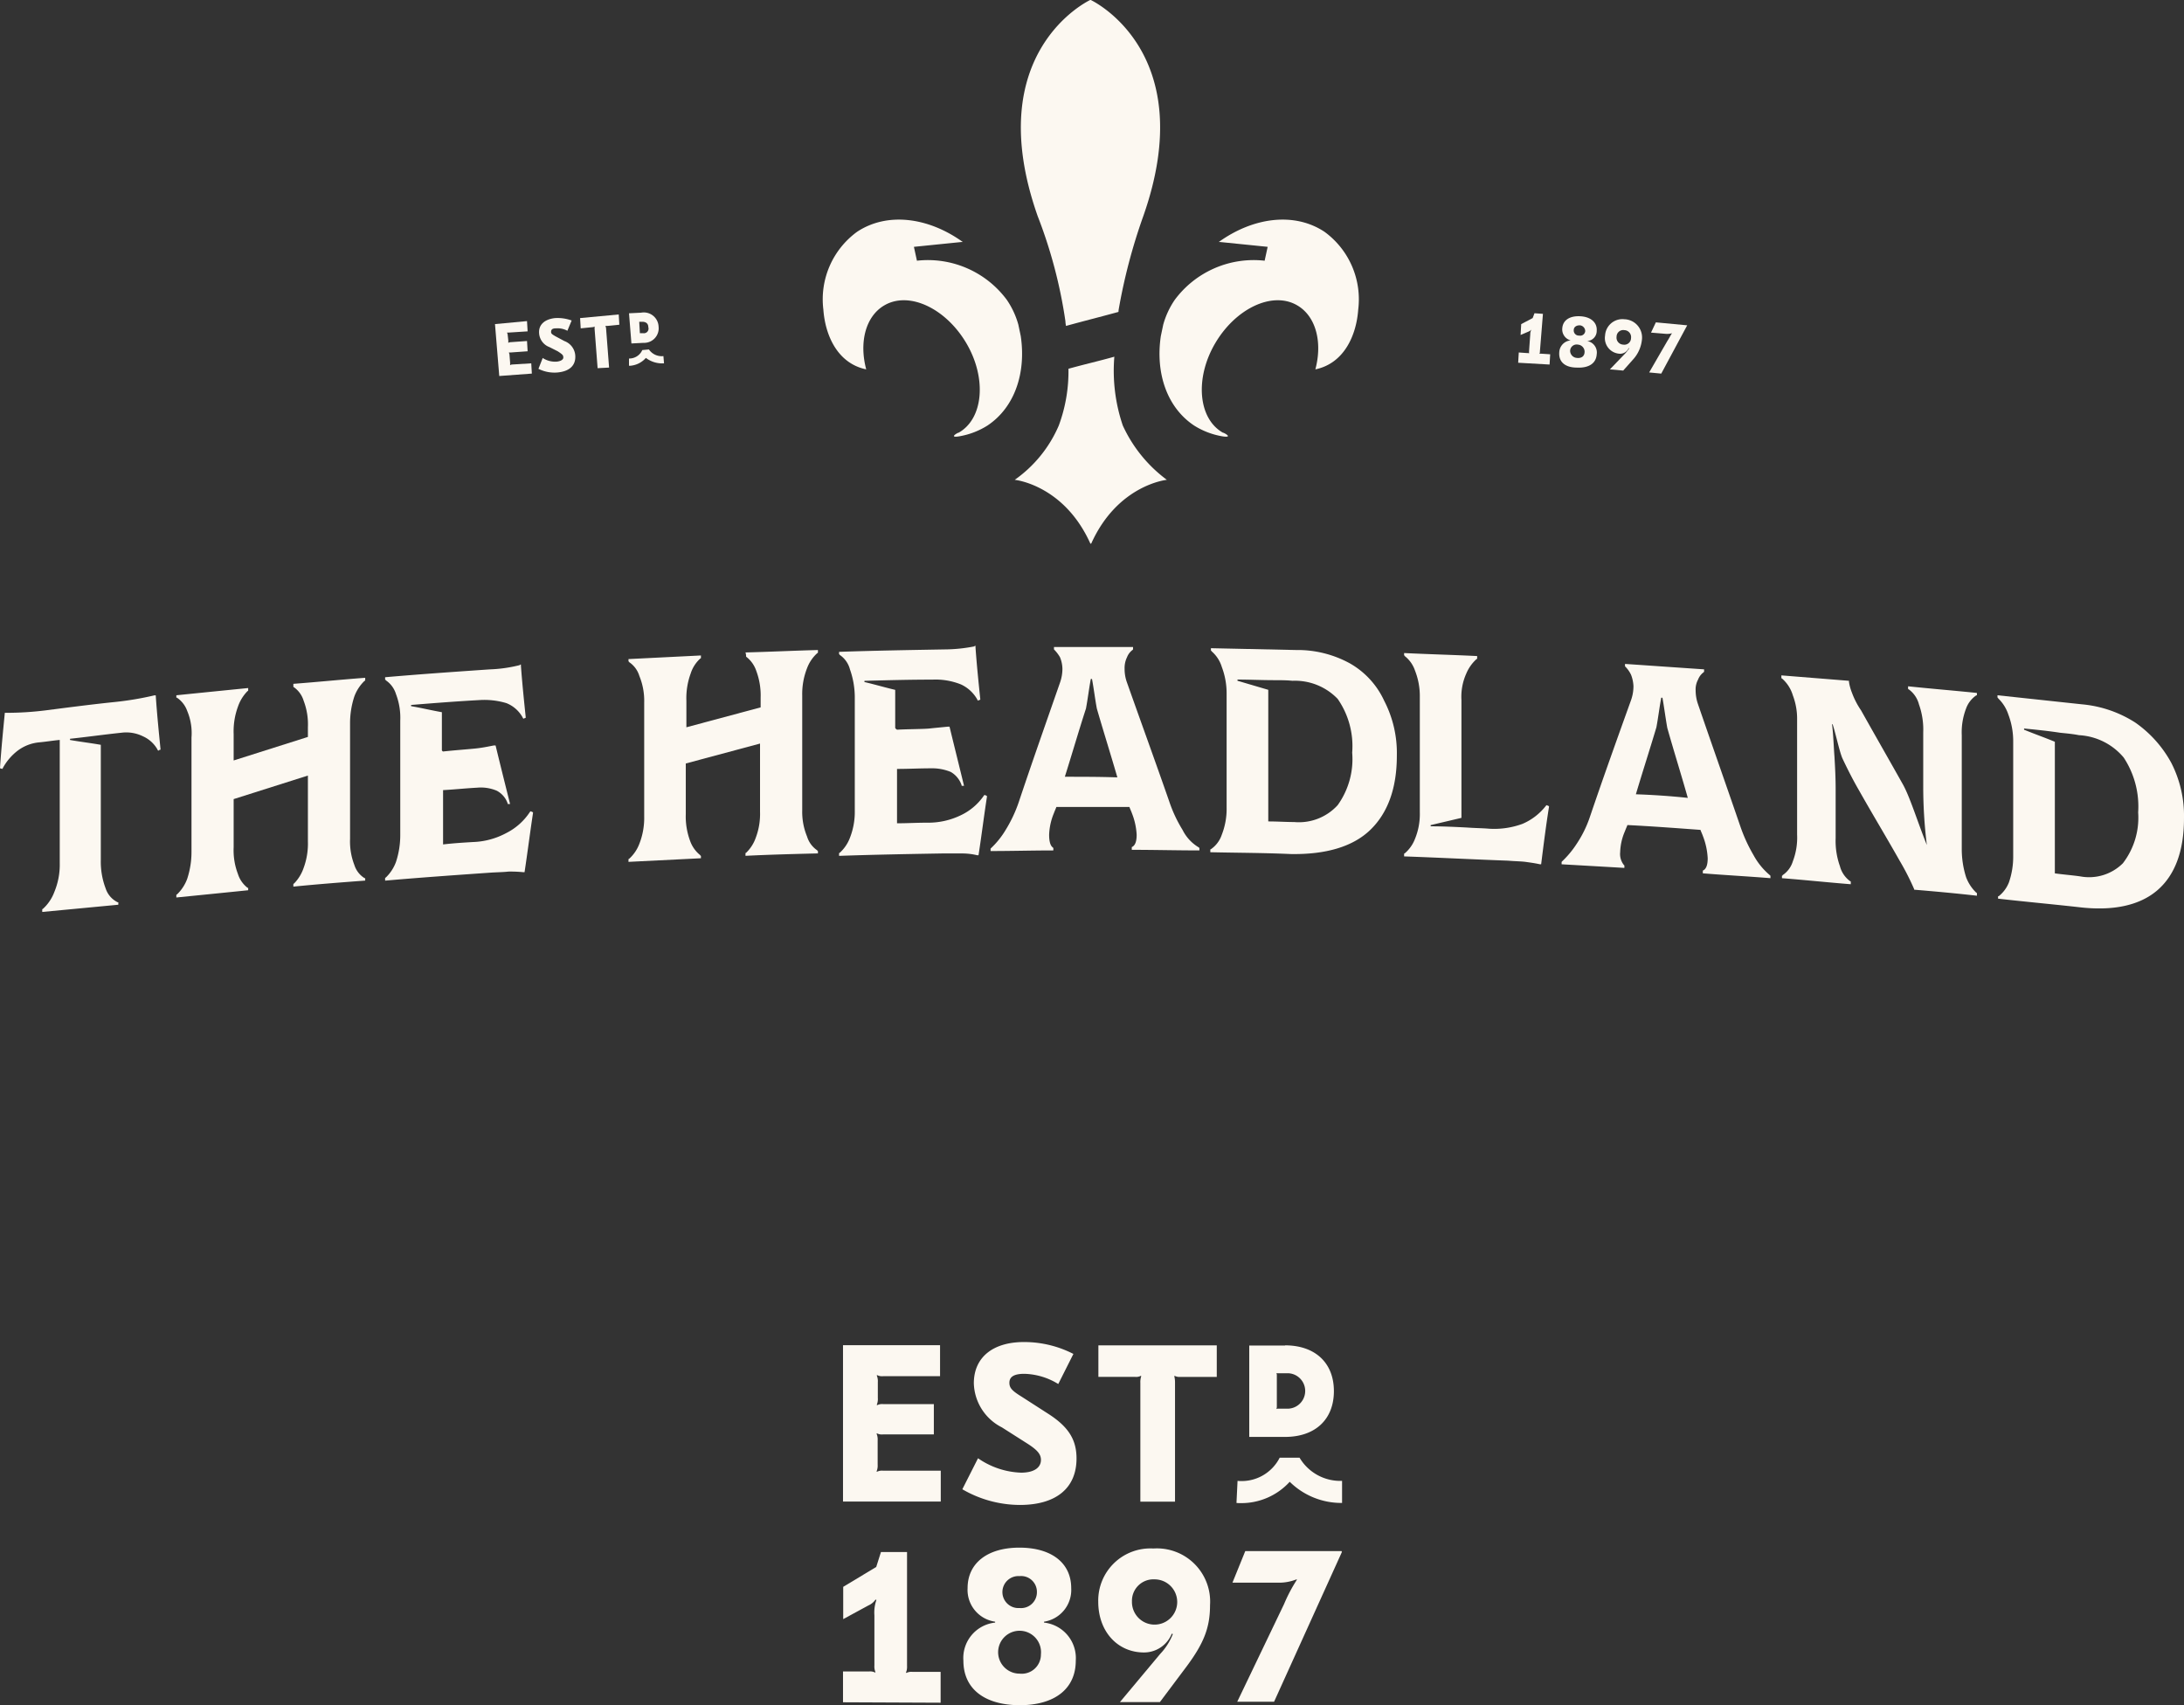 <svg xmlns="http://www.w3.org/2000/svg" width="204.667" height="159.823" viewBox="0 0 204.667 159.823">
  <rect x="0" y="0" width="204.667" height="159.823" fill="#333333" stroke="none"/>
  <g id="Group_1320" data-name="Group 1320" transform="translate(-581 -40.177)">
    <g id="The-headland-est-lockup-heritage-blue-2021-01" transform="translate(546.8 17.067)">
      <path id="Path_101" data-name="Path 101" d="M122.294,150.617v2.889h-5.316a1,1,0,0,1-.581-.1l-.034.034a1.413,1.413,0,0,1,.1.632v1.47a1.448,1.448,0,0,1-.1.65l.034.034a1.043,1.043,0,0,1,.581-.1h4.735v2.838h-4.752a1,1,0,0,1-.581-.1l-.034.034a1.413,1.413,0,0,1,.1.632V161.8a1.412,1.412,0,0,1-.1.632l.034.034a1.043,1.043,0,0,1,.581-.1h5.4v2.889H113.2V150.6h9.094Z" transform="translate(0 -1.412)" fill="#fcf8f1"/>
      <path id="Path_102" data-name="Path 102" d="M189.011,150.009l-1.419,2.821a6.338,6.338,0,0,0-3.18-.957c-.957,0-1.4.274-1.4.838,0,.462.222.735,1.111,1.282l2.445,1.573c1.949,1.231,2.735,2.445,2.735,4.239,0,2.8-1.932,4.359-5.316,4.359a10.792,10.792,0,0,1-5.385-1.47l1.47-2.906a7.526,7.526,0,0,0,4.034,1.35c1.2,0,1.863-.462,1.863-1.2,0-.547-.359-.957-1.4-1.607l-2.256-1.436a4.777,4.777,0,0,1-2.633-4.137c0-2.41,1.761-3.863,4.7-3.863A10.1,10.1,0,0,1,189.011,150.009Z" transform="translate(-54.22 0)" fill="#fcf8f1"/>
      <path id="Path_103" data-name="Path 103" d="M264.294,150.7v2.957h-3.4a.98.98,0,0,1-.547-.1l-.034.034a2.384,2.384,0,0,1,.068.632V165.35h-3.248V154.221a1.723,1.723,0,0,1,.085-.632l-.034-.034a.98.98,0,0,1-.547.1H253.2V150.7Z" transform="translate(-116.068 -1.495)" fill="#fcf8f1"/>
      <path id="Path_104" data-name="Path 104" d="M339.251,150.7c2.821,0,4.581,1.641,4.581,4.291s-1.744,4.291-4.581,4.291H335.9v-8.564h3.351Zm-.8,2.6a.709.709,0,0,1,.034.239v2.872a.709.709,0,0,1-.034.239l.017.017c.051-.034.1-.034.222-.034h.906a1.662,1.662,0,0,0,0-3.316h-.906a.907.907,0,0,1-.239-.017Z" transform="translate(-184.63 -1.495)" fill="#fcf8f1"/>
      <path id="Path_105" data-name="Path 105" d="M113.2,278.086V275.2h2.427a1,1,0,0,1,.581.1l.034-.034a1.413,1.413,0,0,1-.1-.633v-4.7a3.571,3.571,0,0,1,.188-1.436l-.085-.034a1.575,1.575,0,0,1-.667.547l-2.359,1.282v-3.026l3.094-1.863.444-1.4H119.2v10.667a1.413,1.413,0,0,1-.1.633l.034.034a1.043,1.043,0,0,1,.581-.1h2.633v2.889" transform="translate(0 -95.427)" fill="#fcf8f1"/>
      <path id="Path_106" data-name="Path 106" d="M179.2,272.2a3.337,3.337,0,0,1,2.974-3.573v-.085a3.007,3.007,0,0,1-2.581-3.145c0-2.342,1.863-3.795,4.855-3.795,3.009,0,4.855,1.436,4.855,3.795a3.007,3.007,0,0,1-2.547,3.145v.085a3.348,3.348,0,0,1,2.974,3.573c0,2.615-1.949,4.171-5.265,4.171C181.149,276.353,179.2,274.814,179.2,272.2Zm7.265-.6a2.01,2.01,0,1,0-2,1.812A1.8,1.8,0,0,0,186.465,271.6Zm-.376-5.829a1.479,1.479,0,0,0-1.624-1.5,1.5,1.5,0,1,0,0,2.992A1.485,1.485,0,0,0,186.089,265.771Z" transform="translate(-54.718 -93.437)" fill="#fcf8f1"/>
      <path id="Path_107" data-name="Path 107" d="M263.579,267.416c0,2.068-.564,3.539-2.188,5.727l-2.513,3.351h-3.744l3.761-4.5a5.8,5.8,0,0,0,1.2-1.88l-.1-.034a2.805,2.805,0,0,1-2.6,1.761c-2.5,0-4.291-1.983-4.291-4.752a4.885,4.885,0,0,1,5.163-4.992A4.989,4.989,0,0,1,263.579,267.416Zm-7.316-.376a2.121,2.121,0,1,0,2.12-2.051A2.012,2.012,0,0,0,256.262,267.04Z" transform="translate(-115.985 -93.851)" fill="#fcf8f1"/>
      <path id="Path_108" data-name="Path 108" d="M336.922,263.5l.034.085L330.6,277.62h-3.453l4.393-9.163a14.4,14.4,0,0,1,1.2-2.274l-.034-.034a4.481,4.481,0,0,1-1.863.308H326.7l1.2-2.957Z" transform="translate(-177.003 -95.012)" fill="#fcf8f1"/>
      <g id="Group_162" data-name="Group 162" transform="translate(150.073 159.735)">
        <path id="Path_109" data-name="Path 109" d="M329.259,216.557a2.525,2.525,0,0,1-.359-.017l.1-2.068a4,4,0,0,0,3.949-2.171h1.863a4.436,4.436,0,0,0,3.983,2.171h0v2.068h0a6.878,6.878,0,0,1-4.906-1.983A6.131,6.131,0,0,1,329.259,216.557Z" transform="translate(-328.9 -212.3)" fill="#fcf8f1"/>
      </g>
    </g>
    <g id="The-headland-responsive-logo-01-light-sand-2021-01" transform="translate(512.1 -27.223)">
      <g id="Group_207" data-name="Group 207" transform="translate(68.9 67.4)">
        <g id="Group_203" data-name="Group 203">
          <g id="Group_201" data-name="Group 201" transform="translate(0 60.529)">
            <path id="Path_1494" data-name="Path 1494" d="M79.988,202.229V202h-.057a2.2,2.2,0,0,1-1.131-1.3,7.024,7.024,0,0,1-.453-2.659v-10.8c-.962-.17-1.923-.283-2.885-.453v-.113c1.584-.17,3.224-.4,4.808-.566a3.548,3.548,0,0,1,2.036.339,2.924,2.924,0,0,1,1.358,1.245c0,.057.057.057.057.113a.429.429,0,0,1,.226-.113c-.17-1.7-.339-3.394-.453-5.091h-.113a29.154,29.154,0,0,1-3.677.622c-2.206.226-4.356.509-6.562.792a29.682,29.682,0,0,1-3.677.226h-.113c-.17,1.754-.339,3.451-.453,5.2.057,0,.17.057.226.057,0-.057.057-.057.057-.113a5.193,5.193,0,0,1,1.358-1.584,3.957,3.957,0,0,1,2.036-.792c.622-.057,1.3-.17,1.923-.226v11.54a6.646,6.646,0,0,1-.509,2.715,4.044,4.044,0,0,1-1.075,1.584.055.055,0,0,0-.057.057v.226Z" transform="translate(-68.9 -177.961)" fill="#fcf8f1"/>
            <path id="Path_1495" data-name="Path 1495" d="M109.074,180.549h0a2.394,2.394,0,0,1,.962,1.3,6.2,6.2,0,0,1,.4,2.489v.905l-6.958,2.206v-2.489a6.685,6.685,0,0,1,.4-2.546,3.868,3.868,0,0,1,.905-1.471.055.055,0,0,0,.057-.057v-.226c-2.263.226-4.526.453-6.732.679v.226h.057a2.516,2.516,0,0,1,.962,1.245,5.35,5.35,0,0,1,.4,2.489v10.692a8.014,8.014,0,0,1-.4,2.546,3.885,3.885,0,0,1-.962,1.471.055.055,0,0,0-.057.057v.226c2.263-.226,4.526-.453,6.732-.679v-.226h-.057a2.647,2.647,0,0,1-.905-1.3,6.2,6.2,0,0,1-.4-2.489V191.07l6.958-2.206v6.166a6.569,6.569,0,0,1-.4,2.489,3.868,3.868,0,0,1-.905,1.471.055.055,0,0,0-.057.057v.226c2.263-.226,4.526-.4,6.732-.566v-.226h-.057a2.241,2.241,0,0,1-.962-1.245,6.083,6.083,0,0,1-.4-2.432V184a8.014,8.014,0,0,1,.4-2.546h0a3.885,3.885,0,0,1,.962-1.471.055.055,0,0,0,.057-.057V179.7c-2.263.17-4.526.4-6.732.566Z" transform="translate(-81.582 -176.702)" fill="#fcf8f1"/>
            <path id="Path_1496" data-name="Path 1496" d="M184.031,175.722h0a2.8,2.8,0,0,1,.962,1.358,6.569,6.569,0,0,1,.4,2.489v.905l-6.958,1.867v-2.489a6.685,6.685,0,0,1,.4-2.546,3.2,3.2,0,0,1,.905-1.414.055.055,0,0,0,.057-.057v-.226l-6.788.339v.226a.055.055,0,0,1,.057.057,2.394,2.394,0,0,1,.962,1.3,6.116,6.116,0,0,1,.453,2.489v10.692a6.614,6.614,0,0,1-.453,2.546,3.61,3.61,0,0,1-.962,1.414.055.055,0,0,0-.057.057v.226l6.788-.339v-.226a.055.055,0,0,1-.057-.057,2.989,2.989,0,0,1-.962-1.358,6.569,6.569,0,0,1-.4-2.489v-4.752l6.958-1.867v6.392a6.267,6.267,0,0,1-.4,2.432,3.584,3.584,0,0,1-.905,1.414.055.055,0,0,0-.057.057v.226c2.263-.113,4.526-.17,6.788-.226v-.226a.055.055,0,0,1-.057-.057,2.394,2.394,0,0,1-.962-1.3,6.02,6.02,0,0,1-.453-2.432v-10.8a6.614,6.614,0,0,1,.453-2.546h0a3.61,3.61,0,0,1,.962-1.414.055.055,0,0,0,.057-.057V175.1c-2.263.057-4.526.17-6.788.226A1.274,1.274,0,0,1,184.031,175.722Z" transform="translate(-114.112 -174.704)" fill="#fcf8f1"/>
            <path id="Path_1497" data-name="Path 1497" d="M141.926,191.8Z" transform="translate(-100.518 -181.957)" fill="#fcf8f1"/>
            <path id="Path_1498" data-name="Path 1498" d="M138.018,185.533v-3.564c-.962-.17-1.923-.4-2.885-.566v-.113c2.093-.17,4.243-.339,6.336-.453a7.189,7.189,0,0,1,2.6.283,3,3,0,0,1,1.527,1.358c0,.057.057.057.057.113.057-.057.17-.057.226-.113-.17-1.641-.339-3.281-.453-4.865V177.5c-.057,0-.057,0-.113.057a13.409,13.409,0,0,1-2.828.4c-3.281.226-6.562.453-9.786.735v.226a.055.055,0,0,1,.057.057,2.394,2.394,0,0,1,.962,1.3,6.2,6.2,0,0,1,.4,2.489v10.692a8.014,8.014,0,0,1-.4,2.546,3.886,3.886,0,0,1-.962,1.471.055.055,0,0,0-.057.057v.226c3.224-.283,6.449-.509,9.673-.735.792-.057,1.414-.057,1.867-.113a11.822,11.822,0,0,1,1.414.057h.113c.283-1.867.509-3.677.792-5.544v-.057c-.057-.057-.113-.057-.226-.113l-.057.057a5.715,5.715,0,0,1-2.206,1.98,7.077,7.077,0,0,1-3.111.849c-.962.057-1.867.113-2.828.226v-5.091c1.075-.057,2.093-.17,3.168-.226a3.829,3.829,0,0,1,1.867.283,2.146,2.146,0,0,1,1.018,1.188v.057h.226c-.453-1.81-.905-3.62-1.358-5.487h-.17c-.566.113-1.131.226-1.7.283-.509.057-2.036.17-3.055.283C138.018,185.589,138.018,185.533,138.018,185.533Z" transform="translate(-96.609 -175.746)" fill="#fcf8f1"/>
            <path id="Path_1499" data-name="Path 1499" d="M213.161,182.093V178.53c-.962-.226-1.923-.509-2.885-.735v-.113c2.15-.057,4.243-.113,6.392-.113a6.394,6.394,0,0,1,2.659.453,3.377,3.377,0,0,1,1.527,1.414c0,.057.057.057.057.113.057-.057.17-.057.226-.113-.17-1.641-.339-3.281-.453-4.922V174.4c-.057,0-.057,0-.113.057a15.072,15.072,0,0,1-2.828.283c-3.281.057-6.562.113-9.843.226v.226a.055.055,0,0,1,.057.057,2.349,2.349,0,0,1,.962,1.358,7.893,7.893,0,0,1,.453,2.546v10.692a6.614,6.614,0,0,1-.453,2.546,3.61,3.61,0,0,1-.962,1.414.055.055,0,0,0-.057.057v.226c3.224-.113,6.449-.17,9.673-.226h1.867a6.041,6.041,0,0,1,1.414.17h.113c.283-1.81.509-3.677.792-5.487v-.057c-.057-.057-.113-.057-.226-.113l-.057.057a5.436,5.436,0,0,1-2.206,1.867,6.979,6.979,0,0,1-3.111.679c-.962,0-1.867.057-2.828.057V185.94c1.075,0,2.093-.057,3.168-.057a4.587,4.587,0,0,1,1.867.339,2.276,2.276,0,0,1,1.018,1.245v.057h.226c-.453-1.867-.905-3.677-1.358-5.544h-.17c-.566.057-1.188.113-1.7.17s-2.036.057-3.055.113C213.161,182.15,213.161,182.093,213.161,182.093Z" transform="translate(-129.269 -174.4)" fill="#fcf8f1"/>
            <path id="Path_1500" data-name="Path 1500" d="M250.989,191.74a12.769,12.769,0,0,1-1.245-2.659c-1.3-3.734-2.659-7.467-3.96-11.144a3.712,3.712,0,0,1-.226-1.3,2.3,2.3,0,0,1,.226-1.075,1.544,1.544,0,0,1,.509-.679l.057-.057V174.6H238.94v.226l.057.057a3.526,3.526,0,0,1,.509.679,3.016,3.016,0,0,1,.226,1.075,3.937,3.937,0,0,1-.226,1.3c-1.3,3.734-2.6,7.411-3.847,11.144a12.767,12.767,0,0,1-1.245,2.659,7.966,7.966,0,0,1-1.358,1.7l-.057.057v.226c1.98,0,3.96-.057,5.883-.057v-.226l-.057-.057q-.339-.255-.339-1.188a5.792,5.792,0,0,1,.453-2.036c.057-.17.17-.4.226-.566h6.845c.057.17.17.4.226.566a6.368,6.368,0,0,1,.453,2.036c0,.566-.113.962-.4,1.131a.055.055,0,0,0-.057.057v.226c2.093,0,4.243.057,6.336.057v-.226l-.057-.057A3.944,3.944,0,0,1,250.989,191.74Zm-11.031-4.978c.679-2.15,1.3-4.3,1.98-6.392.17-.905.283-1.867.453-2.772h.113c.17.905.283,1.867.453,2.772.622,2.15,1.3,4.3,1.923,6.449C243.239,186.762,241.6,186.762,239.958,186.762Z" transform="translate(-140.17 -174.487)" fill="#fcf8f1"/>
            <path id="Path_1501" data-name="Path 1501" d="M345.589,195.332a14.8,14.8,0,0,1-1.245-2.715c-1.3-3.79-2.659-7.637-3.96-11.427a3.937,3.937,0,0,1-.226-1.3,1.938,1.938,0,0,1,.226-1.018,1.544,1.544,0,0,1,.509-.679l.057-.057v-.226c-2.489-.17-4.922-.339-7.411-.509v.226l.057.057a2.741,2.741,0,0,1,.509.735,3.307,3.307,0,0,1,.226,1.075,3.936,3.936,0,0,1-.226,1.3c-1.3,3.62-2.6,7.241-3.847,10.918a10.662,10.662,0,0,1-1.245,2.546,9.015,9.015,0,0,1-1.358,1.64l-.057.057v.226c1.98.113,3.96.226,5.883.339v-.226l-.057-.057a1.656,1.656,0,0,1-.339-1.188,5.265,5.265,0,0,1,.453-1.98c.057-.17.17-.4.226-.566,2.263.113,4.526.283,6.845.453.057.17.17.4.226.566a6.665,6.665,0,0,1,.453,2.093c0,.566-.113.962-.4,1.131a.055.055,0,0,0-.057.057v.226c2.093.17,4.243.283,6.336.453v-.226l-.057-.057A6.447,6.447,0,0,1,345.589,195.332Zm-11.031-5.714c.622-2.093,1.3-4.186,1.923-6.279.17-.905.283-1.867.453-2.772h.113c.17.962.283,1.867.453,2.828.622,2.206,1.3,4.356,1.923,6.562C337.839,189.789,336.2,189.676,334.558,189.619Z" transform="translate(-181.256 -175.703)" fill="#fcf8f1"/>
            <path id="Path_1502" data-name="Path 1502" d="M282.467,176.214a10.21,10.21,0,0,0-5.035-1.245l-7.976-.17v.226a.055.055,0,0,1,.057.057,3.133,3.133,0,0,1,.962,1.471,6.962,6.962,0,0,1,.453,2.489v10.692a6.614,6.614,0,0,1-.453,2.546,2.677,2.677,0,0,1-1.018,1.358.055.055,0,0,0-.057.057v.226c2.489.057,5.035.057,7.524.17,3.281.057,5.827-.679,7.467-2.263s2.489-3.9,2.489-6.958a10.644,10.644,0,0,0-1.188-5.148A7.748,7.748,0,0,0,282.467,176.214Zm-1.131,13.294a4.912,4.912,0,0,1-4.073,1.584c-.792,0-1.584-.057-2.432-.057V178.7l-2.885-.849v-.113c1.131,0,2.263.057,3.394.057.566,0,1.188,0,1.754.057a5.553,5.553,0,0,1,4.243,1.7,7.758,7.758,0,0,1,1.358,5.035A7.4,7.4,0,0,1,281.336,189.508Z" transform="translate(-155.979 -174.574)" fill="#fcf8f1"/>
            <path id="Path_1503" data-name="Path 1503" d="M412.7,185.146a11.1,11.1,0,0,0-4.978-1.7c-2.659-.283-5.261-.566-7.92-.849v.226a.055.055,0,0,1,.057.057,3.734,3.734,0,0,1,.962,1.527,7.048,7.048,0,0,1,.453,2.546v10.692a7.383,7.383,0,0,1-.4,2.489,3.107,3.107,0,0,1-.962,1.3h-.057v.226c2.489.283,4.978.509,7.524.792,3.281.4,5.77-.17,7.411-1.584s2.489-3.677,2.489-6.732a10.874,10.874,0,0,0-1.188-5.2A11.007,11.007,0,0,0,412.7,185.146Zm-1.131,13.181a4.487,4.487,0,0,1-4.016,1.245c-.792-.113-1.584-.17-2.376-.283V186.956c-.962-.4-1.923-.735-2.885-1.131v-.113c1.131.113,2.263.226,3.394.4.566.057,1.188.113,1.754.226a5.876,5.876,0,0,1,4.186,2.093,8.335,8.335,0,0,1,1.358,5.148A7.006,7.006,0,0,1,411.566,198.326Z" transform="translate(-212.613 -177.961)" fill="#fcf8f1"/>
            <path id="Path_1504" data-name="Path 1504" d="M314.794,189.912a5.513,5.513,0,0,1-2.206,1.7,7.677,7.677,0,0,1-3.111.453c-.679-.057-1.358-.057-2.093-.113-1.131-.057-2.263-.113-3.394-.113v-.113l2.885-.679V180.012a5.3,5.3,0,0,1,.453-2.489,3.808,3.808,0,0,1,.962-1.358.055.055,0,0,0,.057-.057v-.226c-2.263-.113-4.582-.17-6.845-.283v.226a.055.055,0,0,1,.057.057,2.9,2.9,0,0,1,.962,1.358,6.52,6.52,0,0,1,.453,2.489v10.8a6.116,6.116,0,0,1-.453,2.489,3.35,3.35,0,0,1-.962,1.358.055.055,0,0,0-.057.057v.226c3.224.113,6.505.283,9.73.4.679.057,1.188.057,1.641.113.4.057.849.113,1.358.226h.113c.226-1.81.453-3.62.735-5.374v-.057c-.057-.057-.113-.057-.226-.113Z" transform="translate(-169.92 -174.921)" fill="#fcf8f1"/>
            <path id="Path_1505" data-name="Path 1505" d="M377.633,195.2a44.357,44.357,0,0,1-.339-5.714v-4.865a7,7,0,0,0-.4-2.6,2.508,2.508,0,0,0-.962-1.414.055.055,0,0,1-.057-.057v-.226c2.15.226,4.3.4,6.449.622v.226h-.057a2.517,2.517,0,0,0-.962,1.245,6.2,6.2,0,0,0-.4,2.489v10.692a8.682,8.682,0,0,0,.4,2.6,3.886,3.886,0,0,0,.962,1.471.055.055,0,0,1,.057.057v.226c-1.98-.226-3.9-.4-5.883-.566v-.057a23.816,23.816,0,0,0-1.358-2.659c-1.245-2.206-2.546-4.356-3.79-6.562-.622-1.075-1.131-2.093-1.584-3.055-.283-.679-.622-2.319-.905-3.168h-.057c.113.792.17,2.319.226,3,.057.962.113,1.98.113,3.111v4.582a7,7,0,0,0,.4,2.6,2.509,2.509,0,0,0,.962,1.414.055.055,0,0,1,.057.057v.226c-2.15-.17-4.3-.4-6.449-.566v-.226a.055.055,0,0,0,.057-.057,2.394,2.394,0,0,0,.962-1.3,6.2,6.2,0,0,0,.4-2.489v-10.8a6.154,6.154,0,0,0-.4-2.263,3.349,3.349,0,0,0-1.018-1.584.055.055,0,0,1-.057-.057V179.3c2.093.17,4.243.339,6.336.509v.113a4.7,4.7,0,0,0,.283,1.018,7.574,7.574,0,0,0,.849,1.641c1.3,2.319,2.6,4.582,3.9,6.9.679,1.188,1.414,3.62,2.263,5.714Z" transform="translate(-197.064 -176.528)" fill="#fcf8f1"/>
          </g>
          <g id="Group_202" data-name="Group 202" transform="translate(77.132)">
            <path id="Path_1506" data-name="Path 1506" d="M247.171,96.477a53.15,53.15,0,0,1,2.319-8.825c5.431-15.443-4.922-20.252-4.922-20.252h-.057s-10.352,4.808-4.922,20.252a45.021,45.021,0,0,1,2.6,9.843,2.562,2.562,0,0,0,.057.453c1.641-.453,3.224-.849,4.865-1.3C247.171,96.646,247.171,96.59,247.171,96.477Z" transform="translate(-219.48 -67.4)" fill="#fcf8f1"/>
            <path id="Path_1507" data-name="Path 1507" d="M247.126,132.949a15.953,15.953,0,0,1-.792-6.449c-1.414.4-2.885.735-4.3,1.131a14.578,14.578,0,0,1-.905,5.318A11.993,11.993,0,0,1,237,138.04s4.582.453,7.071,5.94c0,0,.057.113.113,0,2.489-5.487,7.071-5.94,7.071-5.94A13.144,13.144,0,0,1,247.126,132.949Z" transform="translate(-219.039 -93.068)" fill="#fcf8f1"/>
            <path id="Path_1508" data-name="Path 1508" d="M218.006,124.1a7.224,7.224,0,0,0,2.659-1.018c2.546-1.7,3.62-4.922,3.111-8.372l-.226-1.075a7.818,7.818,0,0,0-1.075-2.319,9.21,9.21,0,0,0-8.429-3.677l-.283-1.3,4.469-.453h.113c-3.224-2.319-7.071-2.828-9.9-.962a7.829,7.829,0,0,0-3.168,7.3c.17,2.376,1.3,5.035,4.016,5.6-.679-2.546-.057-4.978,1.7-6,2.319-1.358,5.77.283,7.693,3.564s1.584,7.071-.735,8.372C217.95,123.708,216.931,124.274,218.006,124.1Z" transform="translate(-205.25 -83.204)" fill="#fcf8f1"/>
            <path id="Path_1509" data-name="Path 1509" d="M266.875,124.1a7.225,7.225,0,0,1-2.659-1.018c-2.546-1.7-3.62-4.922-3.111-8.372l.226-1.075a7.817,7.817,0,0,1,1.075-2.319,9.21,9.21,0,0,1,8.429-3.677l.283-1.3-4.469-.453h-.113c3.224-2.319,7.071-2.828,9.9-.962a7.829,7.829,0,0,1,3.168,7.3c-.17,2.376-1.3,5.035-4.016,5.6.679-2.546.057-4.978-1.7-6-2.319-1.358-5.77.283-7.693,3.564s-1.584,7.071.735,8.372C266.932,123.708,268.007,124.274,266.875,124.1Z" transform="translate(-229.455 -83.204)" fill="#fcf8f1"/>
          </g>
        </g>
        <g id="Group_204" data-name="Group 204" transform="translate(142.271 29.359)">
          <path id="Path_1510" data-name="Path 1510" d="M320.4,123.939l.057-.962.792.057c.113,0,.17,0,.17.057h0v-.226l.113-1.584a.876.876,0,0,1,.113-.453h0a.782.782,0,0,1-.226.17l-.792.339.057-1.018,1.075-.566.17-.453.792.057-.283,3.507c0,.113,0,.17-.057.226h.17l.849.057-.057.962" transform="translate(-320.4 -119.3)" fill="#fcf8f1"/>
          <path id="Path_1511" data-name="Path 1511" d="M327.2,123.19a1.165,1.165,0,0,1,1.075-1.131h0a1.065,1.065,0,0,1-.792-1.131c.057-.792.735-1.188,1.7-1.131,1.018.057,1.584.622,1.527,1.358a.943.943,0,0,1-.905.962h0a1.089,1.089,0,0,1,.905,1.245c-.057.849-.735,1.3-1.867,1.245C327.706,124.6,327.14,124.039,327.2,123.19Zm2.376-.057a.675.675,0,0,0-.622-.679.613.613,0,0,0-.735.566.675.675,0,0,0,.622.679C329.29,123.756,329.573,123.529,329.573,123.133Zm.057-1.923a.553.553,0,0,0-.509-.566c-.339,0-.566.17-.566.453a.475.475,0,0,0,.509.509A.466.466,0,0,0,329.63,121.21Z" transform="translate(-323.35 -119.513)" fill="#fcf8f1"/>
          <path id="Path_1512" data-name="Path 1512" d="M338.247,122.221a3.24,3.24,0,0,1-.849,1.867l-.905,1.018-1.245-.113,1.358-1.414a3.262,3.262,0,0,0,.453-.566H337a.874.874,0,0,1-.905.509,1.465,1.465,0,0,1-1.3-1.7,1.628,1.628,0,0,1,1.81-1.527A1.708,1.708,0,0,1,338.247,122.221Zm-2.376-.283a.653.653,0,0,0,.622.735.627.627,0,0,0,.735-.622.653.653,0,0,0-.622-.735A.627.627,0,0,0,335.872,121.938Z" transform="translate(-326.651 -119.732)" fill="#fcf8f1"/>
          <path id="Path_1513" data-name="Path 1513" d="M345.664,121.083h0l-2.432,4.526L342.1,125.5l1.7-2.942c.226-.339.339-.622.453-.735h0a1.759,1.759,0,0,1-.622.057l-1.358-.113.453-.962Z" transform="translate(-329.824 -119.951)" fill="#fcf8f1"/>
        </g>
        <g id="Group_206" data-name="Group 206" transform="translate(46.387 29.299)">
          <path id="Path_1514" data-name="Path 1514" d="M153.9,120.6l.057.962-1.754.113h-.17c0,.057.057.113.057.226l.057.509v.226h0c.057,0,.057-.057.17-.057l1.584-.113.057.962-1.584.113h-.17c0,.057.057.113.057.226l.057.735v.226h0c.057,0,.057-.057.17-.057l1.81-.113.057.962-3.055.226-.4-4.865Z" transform="translate(-150.9 -119.804)" fill="#fcf8f1"/>
          <path id="Path_1515" data-name="Path 1515" d="M161.211,120.315l-.4.962a1.948,1.948,0,0,0-1.075-.226c-.339,0-.453.113-.453.339,0,.17.113.226.4.4l.849.453a1.558,1.558,0,0,1,1.018,1.358c.057.905-.509,1.471-1.641,1.584a3.351,3.351,0,0,1-1.81-.339l.4-1.018a2.117,2.117,0,0,0,1.358.339c.4-.057.622-.226.566-.453,0-.17-.17-.283-.509-.509l-.792-.4a1.485,1.485,0,0,1-.962-1.3c-.057-.792.509-1.3,1.471-1.414A3.851,3.851,0,0,1,161.211,120.315Z" transform="translate(-154.027 -119.575)" fill="#fcf8f1"/>
          <path id="Path_1516" data-name="Path 1516" d="M168.62,119.5l.057.962-1.131.113h-.17c0,.057.057.113.057.226l.283,3.677-1.075.057-.283-3.677v-.226h0c-.057,0-.057.057-.17.057l-1.131.113-.057-.962Z" transform="translate(-157.024 -119.326)" fill="#fcf8f1"/>
          <path id="Path_1517" data-name="Path 1517" d="M174.231,119.2a1.386,1.386,0,0,1,1.641,1.3,1.364,1.364,0,0,1-1.414,1.527l-1.131.057-.226-2.828Zm-.17.849v.057l.057.962v.057h.339a.433.433,0,0,0,.453-.566c0-.339-.226-.509-.566-.509h-.283Z" transform="translate(-160.542 -119.192)" fill="#fcf8f1"/>
          <g id="Group_205" data-name="Group 205" transform="translate(12.558 3.455)">
            <path id="Path_1518" data-name="Path 1518" d="M173.213,126.827H173.1v-.679a1.33,1.33,0,0,0,1.245-.792l.622-.057a1.444,1.444,0,0,0,1.358.622h0l.057.679h0a2.524,2.524,0,0,1-1.7-.509A2.172,2.172,0,0,1,173.213,126.827Z" transform="translate(-173.1 -125.3)" fill="#fcf8f1"/>
          </g>
        </g>
      </g>
    </g>
  </g>
</svg>
